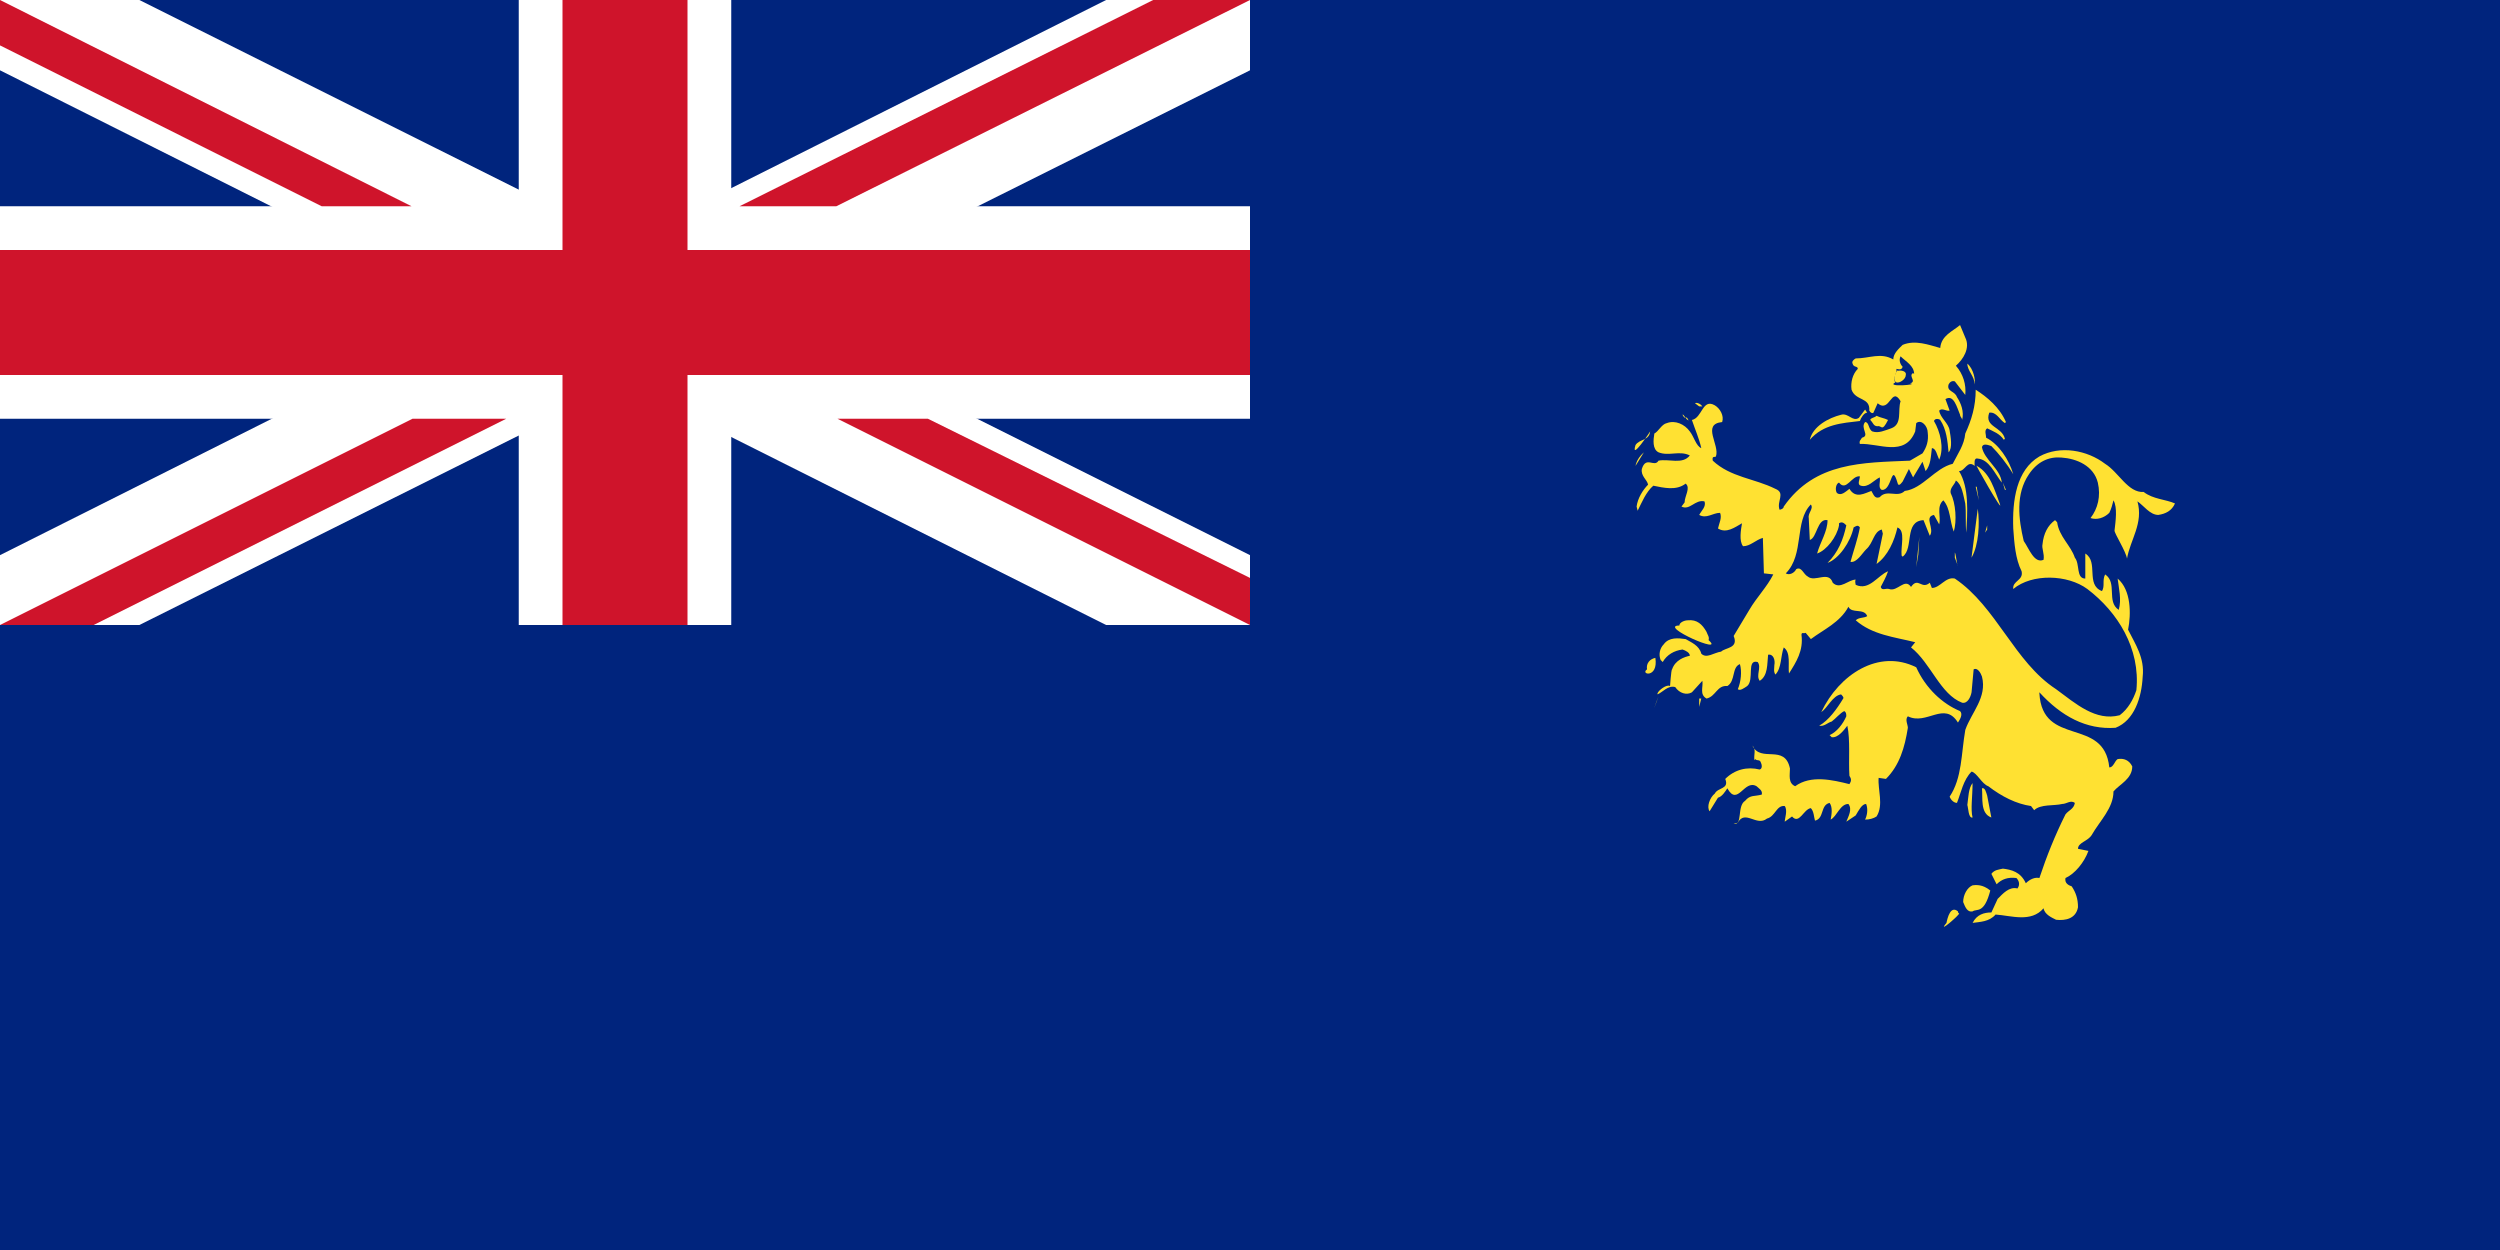 <?xml version="1.0" encoding="UTF-8" standalone="no"?>
<!-- Creator: CorelDRAW -->

<svg
   xmlns:dc="http://purl.org/dc/elements/1.1/"
   xmlns:cc="http://creativecommons.org/ns#"
   xmlns:rdf="http://www.w3.org/1999/02/22-rdf-syntax-ns#"
   xmlns:svg="http://www.w3.org/2000/svg"
   xmlns="http://www.w3.org/2000/svg"
   xmlns:sodipodi="http://sodipodi.sourceforge.net/DTD/sodipodi-0.dtd"
   xmlns:inkscape="http://www.inkscape.org/namespaces/inkscape"
   xml:space="preserve"
   width="600px"
   height="300px"
   style="shape-rendering:geometricPrecision; text-rendering:geometricPrecision; image-rendering:optimizeQuality; fill-rule:evenodd; clip-rule:evenodd"
   viewBox="0 0 600 300"
   id="svg2"
   version="1.1"
   inkscape:version="0.48.2 r9819"
   sodipodi:docname="AJAX1.svg"><rect x="0" y="0" width="600" height="300" fill="#808080" stroke="none"/><sodipodi:namedview
   pagecolor="#ffffff"
   bordercolor="#666666"
   borderopacity="1"
   objecttolerance="10"
   gridtolerance="10"
   guidetolerance="10"
   inkscape:pageopacity="0"
   inkscape:pageshadow="2"
   inkscape:window-width="1280"
   inkscape:window-height="1004"
   id="namedview82"
   showgrid="false"
   inkscape:zoom="1.0733333"
   inkscape:cx="387.58441"
   inkscape:cy="48.78903"
   inkscape:window-x="-8"
   inkscape:window-y="-8"
   inkscape:window-maximized="1"
   inkscape:current-layer="Capa_x0020_1" />
 <defs
   id="defs4">
  <style
   type="text/css"
   id="style6">
   
    .fil0 {fill:#000099}
    .fil2 {fill:red}
    .fil3 {fill:yellow}
    .fil1 {fill:white}
   
  </style>
 </defs>
 <g
   id="Capa_x0020_1">
  <path
   style="fill:#00247d;stroke:none;fill-opacity:1"
   d="m 0,0 600,0 0,300 -600,0 z"
   id="polygon10" />
  <polygon
   class="fil0"
   points="0,0 300,0 300,150 0,150 "
   id="polygon12"
   style="stroke:none;fill:#00247d;fill-opacity:1" />
  <polygon
   class="fil1"
   points="124.5,0 175.5,0 175.5,150 124.5,150 "
   id="polygon14"
   style="stroke:none" />
  <polygon
   class="fil1"
   points="300,49.5 300,100.5 0,100.5 0,49.5 "
   id="polygon16"
   style="stroke:none" />
  <polygon
   class="fil1"
   points="33.452,0 0,0 0,16.873 115.968,75.031 0,133.237 0,150 33.452,150 149.693,91.943 265.458,150 300,150 300,133.237 183.555,75.031 300,16.873 300,0 265.458,0 149.693,58.104 "
   id="polygon18"
   style="stroke:none" />
  <polygon
   class="fil2"
   points="0,60 135,60 135,0 165,0 165,60 300,60 300,90 165,90 165,150 135,150 135,90 0,90 "
   id="polygon20"
   style="stroke:none;fill:#cf142b;fill-opacity:1" />
  <polygon
   class="fil2"
   points="201,100.5 222.702,100.5 300,138.702 300,150 "
   id="polygon22"
   style="stroke:none;fill:#cf142b;fill-opacity:1" />
  <polygon
   class="fil2"
   points="276.765,0 300,0 200.718,49.5 177.491,49.5 "
   id="polygon24"
   style="stroke:none;fill:#cf142b;fill-opacity:1" />
  <polygon
   class="fil2"
   points="0,0 0,10.895 77.206,49.5 98.762,49.5 "
   id="polygon26"
   style="stroke:none;fill:#cf142b;fill-opacity:1" />
  <polygon
   class="fil2"
   points="0,150 22.477,150 121.487,100.5 99,100.5 "
   id="polygon28"
   style="stroke:none;fill:#cf142b;fill-opacity:1" />
  <polygon
   class="fil3"
   points="480.676,115.818 480.676,115.818 481.427,117.571 481.177,117.571 "
   id="polygon30"
   style="stroke:none;fill:#ffe132;fill-opacity:1" />
  <path
   class="fil3"
   d="M459.891 160.142c2.254,5.008 6.26,8.765 10.517,10.518 0.751,0.751 0,2.003 -0.501,2.755 -3.256,-5.259 -7.513,0.751 -12.02,-1.502 -0.751,0.751 0,2.003 0,2.754 -0.751,4.758 -2.003,9.015 -5.259,12.271l-1.753 -0.251c-0.251,2.755 1.252,6.511 -0.501,9.265 -0.751,0.501 -1.753,0.751 -2.755,0.751 0.501,-1.002 0.751,-2.504 0.251,-3.756 -1.002,0 -1.753,1.503 -2.504,2.755l-2.254 1.503c0.501,-1.252 1.502,-3.005 0.501,-4.257 -2.003,0 -2.755,3.005 -4.257,3.756 0.251,-1.252 0.501,-3.005 -0.25,-4.006 -2.254,0.501 -1.252,3.756 -3.506,4.257 -0.25,-0.751 -0.25,-2.254 -1.002,-3.005 -1.753,0.251 -2.755,4.007 -4.508,2.003l-1.753 1.252c0,-0.751 0.751,-2.755 0,-3.756 -2.003,-0.251 -2.254,2.504 -4.257,3.005 -2.504,2.003 -5.259,-2.254 -7.012,1.002l-1.002 0.25c2.254,0.501 0.751,-4.257 2.755,-5.509 1.252,-1.502 2.254,-1.002 4.006,-1.502 0.251,-1.002 -0.751,-1.502 -1.252,-2.003 -3.005,-1.753 -4.508,5.008 -7.012,0.501 -0.501,0.751 -1.252,2.003 -2.254,2.254l-2.003 3.256c-0.751,-1.002 0,-3.256 1.252,-4.257 0.751,-1.502 3.506,-1.002 2.504,-3.506 2.254,-2.254 5.259,-3.005 8.264,-2.254 0.751,-0.251 0.501,-1.252 0.251,-1.753 -0.251,-0.751 -1.002,-0.25 -1.252,-0.751l-0.251 0.251c-0.25,-1.252 0.501,-2.504 -0.501,-3.506 2.003,4.257 7.763,-0.501 9.015,5.509 0,1.502 -0.501,3.506 1.252,4.257 3.756,-2.755 9.015,-1.502 13.021,-0.501 0.501,-0.751 0.501,-1.252 0,-2.003 -0.25,-3.756 0.251,-8.514 -0.501,-12.02 -0.751,1.002 -2.254,3.005 -3.756,2.755l-0.501 -0.501c1.753,-0.751 3.255,-2.755 4.006,-4.508 0,-0.501 0,-1.002 -0.501,-1.252 -1.002,0.501 -2.003,1.753 -3.005,2.504 -1.002,0.251 -1.753,1.252 -3.005,1.002 2.254,-1.252 4.257,-4.007 5.76,-6.511 0.251,-0.251 -0.251,-0.751 -0.501,-1.002 -2.003,0.251 -3.255,3.256 -4.758,4.257 4.257,-9.015 13.773,-15.276 22.788,-10.768z"
   id="path32"
   style="stroke:none;fill:#ffe132;fill-opacity:1" />
  <path
   class="fil3"
   d="M510.476 134.099c0.751,-4.508 4.007,-8.514 2.504,-13.773 1.502,1.002 3.005,3.255 5.008,3.255 1.753,-0.25 3.256,-1.001 4.007,-2.755 -2.254,-1.001 -5.259,-1.001 -7.513,-2.755 -3.756,0.251 -6.01,-4.758 -9.265,-6.761 -4.257,-3.256 -10.768,-4.508 -15.776,-1.753 -5.509,3.255 -6.511,10.517 -6.26,17.279 0.251,3.506 0.501,7.262 2.003,10.267 0.501,2.254 -2.254,2.254 -2.003,4.257 4.508,-3.756 13.022,-3.506 17.78,0 7.262,5.509 12.771,14.274 11.77,24.29 -0.751,2.254 -2.003,4.508 -4.007,6.01 -5.759,1.502 -10.517,-2.755 -15.275,-6.26 -10.017,-6.511 -14.274,-19.783 -24.29,-26.544 -2.254,-0.501 -3.506,2.254 -5.509,2.254l-0.501 -1.252c-2.003,1.753 -2.755,-1.503 -4.508,1.002 -1.502,-2.254 -3.255,1.252 -5.259,0.501 -0.751,-0.251 -1.753,0.501 -2.003,-0.501 0.501,-1.002 1.252,-2.254 1.753,-3.756 -2.504,1.002 -4.508,4.758 -7.763,3.255 0,-0.251 -0.251,-0.751 0,-1.252 -1.753,0 -3.756,2.504 -5.509,0.751 -1.002,-3.005 -4.257,0 -6.01,-1.503 -1.002,-0.501 -1.502,-2.504 -2.755,-1.753 -0.501,1.002 -1.753,1.503 -2.504,1.002 4.508,-4.508 2.003,-12.521 6.01,-16.528 0.751,1.002 -0.751,2.003 -0.501,3.256l0.251 5.259c1.753,-0.501 1.753,-5.259 4.257,-4.758 0,2.755 -1.753,5.259 -2.504,8.013 2.254,-0.751 4.758,-4.006 5.259,-6.761l0 -0.501c0.751,-0.501 1.252,0 1.753,0.501 -0.751,3.506 -2.003,6.511 -4.508,9.015 2.755,-1.002 5.509,-5.008 6.26,-8.514 0.501,-0.251 1.002,-0.751 1.503,0 -0.501,2.755 -1.503,5.509 -2.254,8.264 1.502,0.251 2.755,-2.003 3.756,-3.005 1.753,-1.502 1.753,-4.257 3.756,-4.758l0.251 1.002 -1.503 7.262c2.755,-2.003 4.257,-5.509 5.008,-8.765 2.003,0.751 0.751,4.508 1.002,6.761l0.25 0.25c2.755,-2.003 0.251,-8.514 5.008,-8.764l1.502 3.756c1.252,-1.753 -1.502,-4.508 1.002,-5.008l1.252 2.254c0.501,-1.753 -0.751,-4.257 1.002,-5.76 1.753,2.003 1.502,5.008 2.504,7.513 0.751,-2.504 0.501,-6.761 -0.751,-9.265 -0.251,-1.252 1.002,-2.003 1.252,-3.005 1.503,1.001 1.753,3.506 2.254,5.509 0.251,2.254 0,4.758 0.251,7.012 0.25,-4.758 0.751,-10.768 -1.753,-14.775 1.503,0 2.003,-2.755 3.756,-1.252 0,-0.501 -0.25,-2.003 0.751,-1.753 2.755,0.251 4.006,3.506 5.759,5.76 -0.25,-3.255 -4.257,-5.509 -4.758,-8.514 0.251,-1.002 1.503,-0.501 2.254,-0.25 1.753,1.753 3.756,4.257 5.259,6.761 -1.002,-3.506 -3.506,-7.262 -6.511,-8.764 0,-0.751 -0.501,-1.753 0.251,-2.254 1.502,0.751 3.005,1.252 4.007,2.755l0.25 -0.251c-0.751,-3.005 -5.008,-2.754 -3.756,-6.26 1.753,-0.25 2.504,1.753 3.756,2.504l0.251 -0.251c-1.502,-3.506 -4.508,-6.01 -7.262,-7.763 0,4.007 -1.002,7.262 -2.504,10.518 -0.251,2.755 -1.753,4.758 -3.005,7.262 -4.257,1.002 -7.262,6.01 -11.519,6.511 -1.753,1.753 -4.257,-0.501 -6.01,1.502 -1.252,0.501 -1.502,-0.751 -2.003,-1.502 -1.503,0.501 -3.756,2.003 -5.259,-0.501 -1.002,0.751 -2.003,1.753 -3.005,1.002 -0.501,-0.751 -0.251,-2.254 0.501,-2.504 1.753,2.254 3.005,-1.753 5.008,-1.502 0,0.751 -0.751,2.003 0.25,2.254 1.753,0.501 3.005,-1.252 4.508,-2.003 0.251,1.002 -0.501,2.504 0.501,3.005 2.504,0.251 2.254,-6.761 3.756,-1.753 0.25,1.252 1.002,0 1.252,-0.251l1.503 -3.005 1.002 2.003 2.254 -3.756 0.751 2.254c1.252,-1.502 1.252,-3.506 1.503,-5.509 1.002,0 1.252,1.753 1.753,2.755 1.252,-2.755 0.25,-6.761 -1.252,-9.265 0.251,-0.751 1.252,-0.501 1.502,-0.251 1.503,2.254 1.753,5.008 2.003,7.763 1.002,-1.002 0.501,-3.756 0.251,-5.259 -0.251,-1.753 -2.254,-3.005 -2.504,-4.758 0.751,-0.751 1.753,0.251 2.504,0l-1.002 -2.755c2.003,-1.252 2.755,2.003 3.506,3.756 0,0.501 0.501,0.751 0.501,1.252 0.501,-2.003 -0.251,-4.006 -1.252,-5.509 -0.501,-1.502 -2.504,-1.252 -2.003,-3.005 0.251,-0.501 0.751,-1.002 1.503,-0.751 0.751,1.001 1.753,2.254 2.504,3.255 0.251,-2.504 -0.501,-5.008 -2.254,-7.012 1.753,-1.503 3.506,-4.257 2.254,-6.761l-1.252 -3.005c-1.753,1.503 -4.508,2.504 -4.758,5.509 -2.755,-0.751 -6.01,-2.003 -9.015,-0.751 -0.751,0.751 -2.254,2.003 -2.254,3.506 -3.005,-1.753 -5.76,-0.25 -9.015,-0.25 -0.501,0.25 -1.002,0.751 -0.751,1.252 0.251,1.002 1.252,0.501 1.252,1.252 -1.252,1.252 -1.753,3.255 -1.502,5.008 1.002,2.755 4.508,1.753 4.257,5.008 0.251,0.501 0.751,0.751 1.002,0.501l1.002 -2.254c3.005,2.504 3.255,-4.257 5.509,-0.501 -0.751,2.254 0.501,5.509 -2.254,6.511 -1.502,0.501 -3.005,1.252 -4.508,0.751 -1.002,-0.501 -0.751,-2.254 -1.753,-2.254 -1.252,1.502 1.252,3.255 -0.751,3.756 -0.251,0.501 -0.751,0.751 -0.501,1.502 4.508,-0.251 10.768,3.256 13.272,-3.005l0.251 -2.003c1.252,-1.002 2.755,0.751 2.755,2.254 0.25,2.003 -0.251,3.506 -1.252,5.008l-3.005 1.753c-11.269,0.501 -22.788,0.25 -30.3,11.018 0,0.501 -0.751,0.751 -1.002,0.751 -0.751,-2.003 1.502,-4.007 -1.002,-5.008 -5.008,-2.504 -10.768,-2.755 -15.025,-6.761 -0.25,-1.252 0.501,-0.751 0.751,-1.002 1.002,-2.755 -3.506,-7.763 1.503,-8.264 0.501,-1.502 -0.501,-3.256 -1.753,-4.007 -3.005,-1.753 -3.005,3.005 -5.509,3.506 0.751,2.254 1.753,4.508 2.254,6.761 -1.252,-0.501 -1.753,-2.755 -2.755,-4.007 -1.252,-1.753 -3.506,-2.755 -5.509,-2.003 -1.252,0.25 -2.003,2.003 -3.005,2.504 -0.251,1.502 -0.501,3.756 1.002,4.508 2.504,1.002 5.008,-0.501 7.512,0.751 -1.753,2.254 -5.008,0.751 -7.512,1.252 -1.002,1.753 -3.005,-1.252 -4.007,2.003 -0.251,1.753 1.252,2.504 1.502,3.756 -1.252,1.252 -2.504,3.256 -2.755,5.259l0.251 1.002c1.002,-2.003 2.003,-4.508 3.756,-6.01 2.504,0.501 5.509,1.252 7.763,-0.501 1.252,1.002 -0.25,3.005 -0.25,4.508l-0.751 1.002c2.003,1.002 3.256,-1.753 5.509,-1.252 0.501,1.252 -0.751,2.254 -1.252,3.255 1.753,1.002 3.255,-0.501 5.008,-0.501 0.501,1.252 -0.25,2.504 -0.501,3.756 2.003,1.252 4.006,-0.251 5.76,-1.252 -0.251,1.503 -0.751,4.257 0.25,5.509 1.753,0 3.005,-1.502 4.758,-2.003l0.251 8.514 2.254 0.251c-1.502,3.005 -4.006,5.509 -5.759,8.514l-3.756 6.261c1.252,3.005 -2.003,2.755 -3.005,3.756 -1.753,0.25 -3.506,1.753 -4.758,0.501 -0.501,-2.003 -2.504,-2.755 -3.756,-3.506 -1.753,-0.251 -4.006,-0.501 -5.259,1.252 -1.002,1.002 -1.252,2.504 -0.751,3.756l0.501 0.501c1.002,-1.753 2.755,-2.755 4.758,-3.005 0.751,0.251 1.753,0.751 1.753,1.502 -1.252,0.251 -3.506,1.002 -4.257,3.256 -0.251,0 -0.501,4.508 -0.501,4.006 -0.751,-0.501 -2.754,1.002 -3.005,1.753l0 0.25c1.252,-0.501 2.504,-2.254 4.257,-1.753 1.002,1.503 2.755,2.003 4.007,1.252l2.504 -2.755c0.251,1.502 -0.751,3.255 1.002,4.257 2.254,-0.501 2.504,-3.255 5.008,-3.005 2.003,-1.252 1.002,-4.508 3.005,-5.259 0.501,1.753 0.251,4.257 -0.501,6.01 0.501,0.501 1.502,-0.251 2.254,-0.751 1.753,-1.502 -0.251,-6.511 2.504,-5.759 1.002,1.252 -0.501,3.255 0.501,4.508 2.003,-1.252 1.753,-4.007 2.003,-6.26 1.252,-0.251 1.753,1.252 1.502,2.504 0,0.751 -0.251,1.502 0.251,2.254 1.502,-1.502 1.252,-4.508 2.003,-6.511 1.753,1.252 1.001,4.257 1.252,6.26 1.753,-2.755 3.506,-5.509 3.005,-9.265 0,-0.751 0.501,-0.251 1.002,-0.501l1.252 1.503c3.005,-2.254 7.012,-4.007 9.015,-7.763 0.751,1.753 3.756,0.251 4.508,2.254 -0.751,0.501 -2.003,0.251 -2.755,1.002 4.006,3.506 9.265,4.006 14.274,5.259l-1.002 1.252c4.758,3.756 7.012,11.269 12.271,13.272 1.252,0.251 2.003,-1.252 2.254,-2.504l0.501 -5.509c1.002,-0.501 1.753,1.002 2.003,1.753 1.252,5.008 -2.504,8.514 -4.006,12.771 -1.002,5.76 -0.751,11.519 -3.756,16.027 0.251,0.751 1.002,1.503 1.753,1.503 1.002,-2.504 1.502,-5.509 3.506,-7.513 1.252,0.251 2.504,3.005 4.007,3.506 3.255,2.504 6.761,4.257 10.267,4.758l0.751 1.002c1.502,-1.503 4.758,-1.002 6.761,-1.503 1.002,0 2.003,-1.001 3.005,-0.25 -0.251,1.502 -1.502,1.753 -2.254,2.755 -2.504,5.008 -4.508,10.017 -6.26,15.275 -1.002,-0.251 -2.254,0.251 -3.255,1.252 -1.252,-2.755 -3.506,-3.256 -5.509,-3.506 -1.002,0.251 -2.003,0.251 -2.755,1.252l1.252 2.504c1.252,-1.252 2.755,-1.753 4.758,-1.502 0.501,0.501 1.002,1.502 0.251,2.504 -2.003,-0.501 -3.506,1.252 -4.758,2.504l-1.502 3.256c-1.753,0 -3.506,0.501 -4.508,2.504 1.753,-0.251 4.007,-0.251 5.509,-2.003 3.756,0.251 8.514,2.003 11.519,-1.502 0.251,1.502 2.003,2.254 3.005,2.755 2.254,0.251 4.758,-0.251 5.259,-3.005 0,-2.003 -0.501,-3.506 -1.502,-5.008 -0.751,-0.251 -1.753,-0.751 -1.503,-2.003 2.254,-1.002 4.508,-3.756 5.509,-6.511l-2.504 -0.501c0,-1.503 2.254,-1.753 3.256,-3.256 2.003,-3.506 5.259,-6.511 5.259,-10.517 1.502,-1.753 4.508,-3.005 4.508,-6.01 -0.751,-1.502 -2.003,-2.003 -3.506,-1.753 -0.751,0.501 -1.002,2.003 -2.003,2.003 -1.252,-12.27 -16.027,-4.758 -16.778,-17.779l0 -0.251c5.259,5.76 11.269,9.015 18.28,8.514 4.508,-1.753 6.26,-7.262 6.511,-12.27 0.501,-4.508 -1.753,-7.763 -3.506,-11.269 0.751,-3.756 0.751,-9.516 -2.504,-12.27 0.251,2.254 1.002,5.008 0.251,7.512 -3.005,-2.003 -0.251,-6.511 -3.256,-8.514 -0.751,1.502 0,2.755 -0.751,4.006 -4.007,-1.502 -0.751,-7.012 -4.007,-9.015l0 6.01c-2.254,0 -1.252,-3.506 -2.504,-5.008 -1.002,-3.005 -3.756,-5.008 -4.257,-8.514l-0.501 -0.501c-1.753,1.252 -2.755,3.256 -3.005,5.76 -0.251,1.002 0.501,2.254 0.25,3.756 -2.254,1.002 -3.506,-2.755 -4.758,-4.508 -1.252,-5.259 -2.003,-11.269 1.252,-16.027 2.003,-3.005 4.758,-4.257 7.763,-4.006 3.756,0.25 7.763,2.003 8.764,6.01 0.751,3.255 0,6.26 -1.753,8.514 1.502,0.501 3.255,0 4.508,-1.252 0.501,-1.002 0.751,-2.003 1.002,-3.005 1.002,1.753 0.501,5.008 0.251,7.262 0,0.751 2.755,5.008 3.005,6.761z"
   id="path34"
   style="stroke:none;fill:#ffe132;fill-opacity:1" />
  <path
   class="fil0"
   d="M473.914 92.279c0,-2.003 -1.753,-3.256 -1.753,-5.008 1.503,1.252 2.003,4.007 1.753,5.008z"
   id="path36"
   style="stroke:none;fill:#ffe132;fill-opacity:1" />
  <path
   class="fil3"
   d="M408.556 97.537l-0.751 0 -1.002 -0.751c0.251,-0.251 1.252,0 1.753,0.751z"
   id="path38"
   style="stroke:none;fill:#ffe132;fill-opacity:1" />
  <path
   class="fil3"
   d="M448.122 99.04c-0.751,0 -1.503,1.252 -1.753,2.003 -4.257,0.501 -8.765,0.751 -12.02,4.508 0.751,-3.255 4.508,-5.259 7.512,-6.01 1.753,-0.501 2.755,1.753 4.257,0.751l1.502 -2.003 0.501 0.751z"
   id="path40"
   style="stroke:none;fill:#ffe132;fill-opacity:1" />
  <path
   class="fil3"
   d="M405.05 100.793c0.501,0.501 -0.251,-1.001 -0.501,-0.501 -0.25,0 -0.501,-0.251 -0.751,-0.751 0.251,-0.251 0.751,1.002 1.252,1.252z"
   id="path42"
   style="stroke:none;fill:#ffe132;fill-opacity:1" />
  <path
   class="fil3"
   d="M453.13 100.793c-1.502,3.005 -1.502,1.252 -2.504,1.503 -1.002,0 -1.002,-0.751 -1.753,-1.503 0,-0.501 1.002,-0.501 1.502,-1.001 1.002,0.501 1.753,0.501 2.755,1.001z"
   id="path44"
   style="stroke:none;fill:#ffe132;fill-opacity:1" />
  <path
   class="fil3"
   d="M392.529 106.803c-1.252,4.006 3.506,-3.256 3.506,-3.256 -0.251,2.254 -2.504,1.753 -3.506,3.256z"
   id="path46"
   style="stroke:none;fill:#ffe132;fill-opacity:1" />
  <path
   class="fil3"
   d="M392.529 111.811c0,0.251 0,-1.502 2.003,-3.255l0 0 -2.003 3.255z"
   id="path48"
   style="stroke:none;fill:#ffe132;fill-opacity:1" />
  <path
   class="fil3"
   d="M479.925 120.826c1.252,3.256 -6.511,-10.517 -5.509,-9.015 3.255,1.753 4.257,5.76 5.509,9.015z"
   id="path50"
   style="stroke:none;fill:#ffe132;fill-opacity:1" />
  <polygon
   class="fil3"
   points="474.916,120.075 474.165,116.82 474.415,116.82 "
   id="polygon52"
   style="stroke:none;fill:#ffe132;fill-opacity:1" />
  <path
   class="fil3"
   d="M473.163 133.848l1.503 -11.77c0.501,3.506 0.25,8.765 -1.503,11.77z"
   id="path54"
   style="stroke:none;fill:#ffe132;fill-opacity:1" />
  <polygon
   class="fil3"
   points="476.419,127.838 476.92,126.085 476.92,127.087 476.92,127.087 "
   id="polygon56"
   style="stroke:none;fill:#ffe132;fill-opacity:1" />
  <polygon
   class="fil3"
   points="459.891,136.102 460.642,128.84 460.392,133.097 "
   id="polygon58"
   style="stroke:none;fill:#ffe132;fill-opacity:1" />
  <path
   class="fil3"
   d="M469.908 135.851l-0.751 -2.003 0 -1.252c0.25,0.25 0.501,3.005 0.751,3.255z"
   id="path60"
   style="stroke:none;fill:#ffe132;fill-opacity:1" />
  <path
   class="fil3"
   d="M409.557 151.628c0.251,0.751 0.751,1.252 0.501,2.003 4.257,3.756 -12.27,-3.506 -7.012,-3.506 0,-0.751 1.252,-1.252 2.003,-1.252 2.254,-0.251 3.506,1.002 4.508,2.755z"
   id="path62"
   style="stroke:none;fill:#ffe132;fill-opacity:1" />
  <path
   class="fil3"
   d="M397.287 157.888c0.751,5.008 -3.756,4.006 -2.003,2.755 -0.251,-1.502 0.751,-2.504 2.003,-2.755z"
   id="path64"
   style="stroke:none;fill:#ffe132;fill-opacity:1" />
  <polygon
   class="fil3"
   points="397.036,169.908 398.038,167.154 397.537,168.406 "
   id="polygon66"
   style="stroke:none;fill:#ffe132;fill-opacity:1" />
  <polygon
   class="fil3"
   points="407.804,167.654 408.305,167.654 407.804,169.658 407.804,168.656 "
   id="polygon68"
   style="stroke:none;fill:#ffe132;fill-opacity:1" />
  <path
   class="fil3"
   d="M473.414 196.202c-1.002,0.251 -1.002,-2.254 -1.252,-3.005 0.251,-1.753 0.251,-4.006 1.252,-5.259 0,3.255 -0.501,6.26 0,8.264z"
   id="path70"
   style="stroke:none;fill:#ffe132;fill-opacity:1" />
  <path
   class="fil3"
   d="M476.92 190.943l1.002 5.259c-2.755,-1.002 -2.003,-4.758 -2.254,-7.012 0.751,-0.251 1.002,1.001 1.252,1.753z"
   id="path72"
   style="stroke:none;fill:#ffe132;fill-opacity:1" />
  <path
   class="fil3"
   d="M477.671 213.731c-1.502,5.759 -3.255,4.257 -4.257,5.008 -1.252,0.251 -1.753,-1.002 -2.254,-2.254 0,-1.753 1.002,-3.506 2.254,-4.007 1.753,-0.251 3.005,0.251 4.257,1.252z"
   id="path74"
   style="stroke:none;fill:#ffe132;fill-opacity:1" />
  <path
   class="fil3"
   d="M469.908 218.74c0,0.251 0,0.251 0.25,0.501 0.501,0 -5.509,5.259 -3.005,2.254 0.251,-1.252 1.002,-4.257 2.755,-2.755z"
   id="path76"
   style="stroke:none;fill:#ffe132;fill-opacity:1" />
  <path
   class="fil0"
   d="M459.39 89.775c0,0 -0.25,-0.251 -0.25,-0.251 -1.252,0.751 1.001,2.003 -0.751,2.504 2.504,0.251 -6.01,1.002 -3.506,-0.251 -0.751,-1.002 0.501,-2.254 0.251,-3.255 0.251,0 1.252,0.501 1.502,-0.501 -0.501,-0.501 -1.002,-1.502 -0.501,-2.504 1.252,1.252 3.255,2.254 3.255,4.257z"
   id="path78"
   style="stroke:none;fill:#00247d;fill-opacity:1" />
  <path
   class="fil0"
   d="M455.384 88.773c-0.501,0.751 -1.252,2.504 -0.251,3.005 0.751,0.251 2.254,-0.751 2.254,-1.753 0.251,-1.002 -1.252,-1.252 -2.003,-1.002 0,0 0,-0.25 0,-0.25z"
   id="path80"
   style="stroke:none;fill:#ffe132;fill-opacity:1" />
 </g>
</svg>